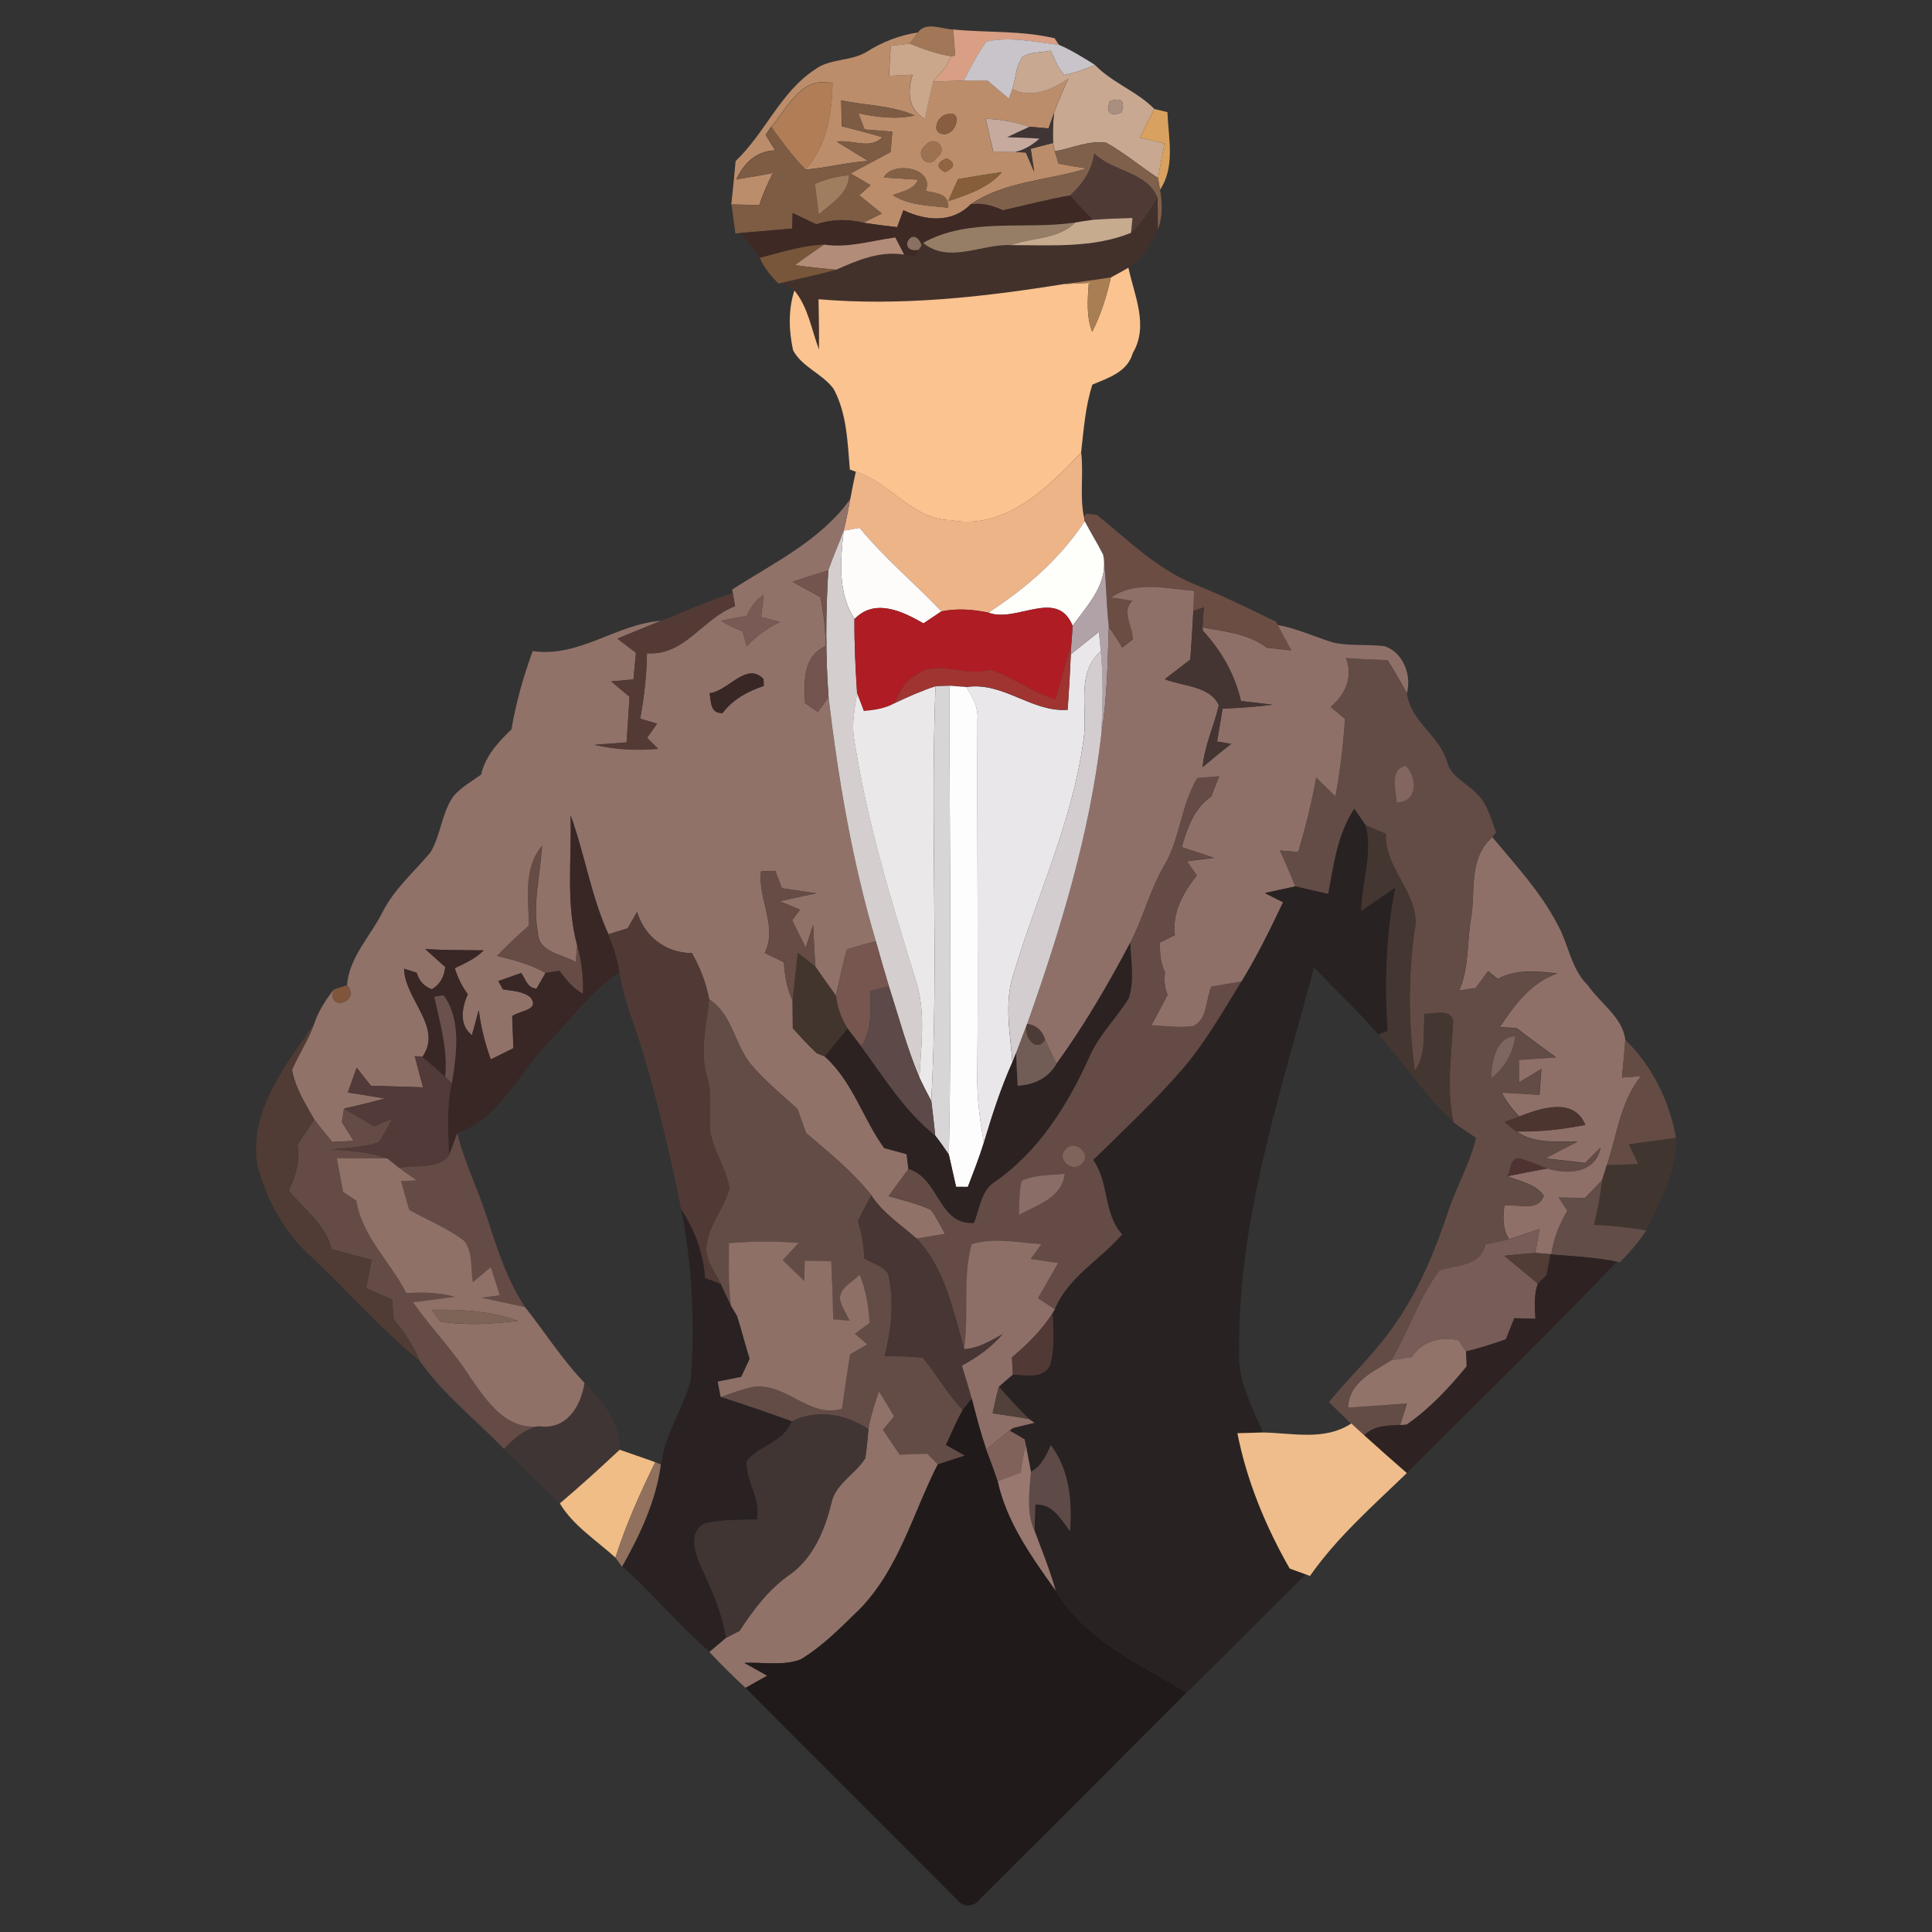 <?xml version="1.0" encoding="UTF-8"?> <svg xmlns="http://www.w3.org/2000/svg" xmlns:xlink="http://www.w3.org/1999/xlink" version="1.1" id="Layer_1" x="0px" y="0px" viewBox="0 0 256 256" style="enable-background:new 0 0 256 256;" xml:space="preserve"><rect x="0" y="0" width="256" height="256" fill="#333333" stroke="none"/> <style type="text/css"> .st0{fill:#BC8D6B;} .st1{fill:#A17758;} .st2{fill:#D89F84;} .st3{fill:#C8C4CA;} .st4{fill:#CAA68A;} .st5{fill:#C8A891;} .st6{fill:#B07D56;} .st7{fill:#7E5B43;} .st8{fill:#AA8E7F;} .st9{fill:#D9A15F;} .st10{fill:#895E40;} .st11{fill:#3F3534;} .st12{fill:#C6AA9E;} .st13{fill:#9D7253;} .st14{fill:#7F604B;} .st15{fill:#503A36;} .st16{fill:#916443;} .st17{fill:#846145;} .st18{fill:#865E3A;} .st19{fill:#9F7E5F;} .st20{fill:#3E2924;} .st21{fill:#42312B;} .st22{fill:#967E66;} .st23{fill:#C7AB8F;} .st24{fill:#B38C79;} .st25{fill:#8A7061;} .st26{fill:#785639;} .st27{fill:#FAC38F;} .st28{fill:#A97E53;} .st29{fill:#EDB488;} .st30{fill:#917268;} .st31{fill:#6B4D44;} .st32{fill:#FDFCFB;} .st33{fill:#FEFEFB;} .st34{fill:#D4CECE;} .st35{fill:#B1A2A8;} .st36{fill:#73544E;} .st37{fill:#8F7068;} .st38{fill:#533A35;} .st39{fill:#795A54;} .st40{fill:#B01C23;} .st41{fill:#453532;} .st42{fill:#EAE7EA;} .st43{fill:#9F3431;} .st44{fill:#D4CDCF;} .st45{fill:#644C46;} .st46{fill:#392725;} .st47{fill:#EBE8EA;} .st48{fill:#D8D5D6;} .st49{fill:#FEFDFD;} .st50{fill:#836660;} .st51{fill:#644B46;} .st52{fill:#292222;} .st53{fill:#443631;} .st54{fill:#664C45;} .st55{fill:#513A36;} .st56{fill:#76564F;} .st57{fill:#2C2222;} .st58{fill:#42352D;} .st59{fill:#7F553C;} .st60{fill:#5C4948;} .st61{fill:#6A514D;} .st62{fill:#503B35;} .st63{fill:#725C56;} .st64{fill:#4D3B37;} .st65{fill:#7E6660;} .st66{fill:#644C45;} .st67{fill:#513A38;} .st68{fill:#4D352F;} .st69{fill:#654B46;} .st70{fill:#41362F;} .st71{fill:#7E645B;} .st72{fill:#907167;} .st73{fill:#4F3333;} .st74{fill:#8B6D68;} .st75{fill:#634D49;} .st76{fill:#473633;} .st77{fill:#2A2222;} .st78{fill:#785C58;} .st79{fill:#8E7066;} .st80{fill:#8E6F67;} .st81{fill:#523D36;} .st82{fill:#2E2322;} .st83{fill:#7E6457;} .st84{fill:#513936;} .st85{fill:#917369;} .st86{fill:#52413B;} .st87{fill:#907269;} .st88{fill:#211A1A;} .st89{fill:#403532;} .st90{fill:#EFBD8B;} .st91{fill:#81625A;} .st92{fill:#5E4A47;} .st93{fill:#F1BD86;} .st94{fill:#99786F;} .st95{fill:#91715E;} </style> <g> <g> <path class="st0" d="M114.85,6.86c2.06-1.31,4.35-2.19,6.77-2.56c-0.26,0.37-0.79,1.11-1.06,1.48c-0.84,0.11-1.69,0.21-2.54,0.28 c-0.08,1.33-0.16,2.66-0.24,3.99c1.04-0.05,2.08-0.09,3.13-0.15c-0.72,2.24-0.62,4.57,1.63,5.85c0.36-1.64,0.68-3.3,1.09-4.93 c1.35-0.07,2.7-0.11,4.05-0.14c1.05-0.02,2.09-0.02,3.16-0.02c0.92,0.81,1.86,1.61,2.82,2.39c0.11-0.3,0.34-0.91,0.44-1.23 c2.65,1.25,5.2,0.05,7.46-1.39c-0.7,1.5-1.38,3.02-1.92,4.58c-0.18,0.5-0.53,1.5-0.71,2c-0.86-0.07-1.71-0.14-2.55-0.22 c-1.88-0.64-3.81-1-5.79-1.05c0.32,1.44,0.66,2.89,1,4.34c0.73,0.02,2.16,0.05,2.87,0.06c0.37,0.02,1.1,0.06,1.47,0.08 c0.27,0.64,0.82,1.91,1.09,2.55c-0.16-1.02-0.31-2.04-0.46-3.05c0.98-0.25,1.96-0.52,2.95-0.77l0.25,1.1 c0.12,0.41,0.38,1.23,0.5,1.63c1.23,0.24,2.5,0.44,3.75,0.65c-5.12,1.57-10.89,1.67-15.41,4.74c-2.48,2.54-5.95,2.19-8.91,0.79 c-0.21,0.56-0.62,1.68-0.83,2.24c-1.5-0.17-3-0.36-4.49-0.59c0.61-0.3,1.85-0.91,2.47-1.22c-1-0.81-2-1.61-2.99-2.42 c0.38-0.34,1.12-1.01,1.5-1.34c-0.89-0.52-1.77-1.03-2.65-1.55c1.76-0.94,3.52-1.89,5.3-2.84c0.08-0.9,0.15-1.8,0.23-2.7 c-1.23-0.09-2.46-0.2-3.68-0.29c-0.21-0.54-0.62-1.61-0.82-2.15c2.45,0.53,4.99,0.86,7.47,0.29c-3.07-1.34-6.49-1.31-9.74-1.99 c0.03,1.14,0.06,2.29,0.08,3.44c1.8,0.44,3.6,0.91,5.38,1.44c-1.64,1.71-4.01,0.24-6.06,0.59c1.39,0.85,2.78,1.69,4.17,2.55 c-2.8,0.19-5.52,0.92-8.31,1.15c2.88-3.14,3.48-7.34,3.6-11.43c-4.13-1.06-5.93,3.19-8.14,5.77c-0.19,0.26-0.57,0.79-0.74,1.06 c0.31,0.52,0.95,1.54,1.27,2.05c-2.51,0.08-4.15,1.69-5.15,3.85c1.63-0.25,3.25-0.53,4.86-0.86c-0.71,1.38-1.34,2.78-1.8,4.25 c-1.24-0.02-2.48-0.05-3.72-0.07c0.22-1.91,0.4-3.84,0.57-5.75c3.89-3.68,5.91-9.07,10.44-12.08 C109.94,7.7,112.73,8.17,114.85,6.86z M125.34,15.19c-1.13,0.21-1.99,2.36-0.42,2.57C126.72,18.07,127.76,14.32,125.34,15.19z M122.62,19.28c-1.57,1.17,0.38,3.35,1.53,1.58C125.78,19.73,123.83,17.74,122.62,19.28z M125.43,20.97 c-1.34,0.61-1.4,1.23-0.2,1.84C126.56,22.19,126.64,21.58,125.43,20.97z M117.1,23.52c1.51,0.09,3.03,0.19,4.54,0.29 c-0.57,1.39-2.13,1.53-3.33,2.05c2.19,1.39,4.84,1.37,7.33,1.67c0.11-1.92-1.6-1.93-2.98-2.22 C123.9,22.19,118.26,21.3,117.1,23.52z M126.95,23.74c-0.44,0.97-0.88,1.94-1.3,2.91c2.57-0.86,5.26-1.73,7.12-3.84 C130.82,23.08,128.88,23.41,126.95,23.74z"></path> </g> <path class="st1" d="M121.62,4.3c1.11-1.5,3.19-0.43,4.69-0.39c0.08,1.13,0.17,2.27,0.25,3.41c-0.12,0.04-0.37,0.1-0.49,0.14 c-1.9-0.33-3.74-0.92-5.51-1.69C120.83,5.41,121.35,4.66,121.62,4.3z"></path> <path class="st2" d="M126.31,3.91c4.47,0.43,9.04,0.12,13.43,1.16l0.57,0.87c-3.16-0.37-6.43-1.12-9.58-0.43 c-1.21,1.6-2.07,3.42-3.03,5.17c-1.36,0.03-2.7,0.08-4.05,0.14c0.51-0.66,1.06-1.27,1.62-1.89c0.2-0.37,0.6-1.09,0.81-1.46 c0.12-0.04,0.37-0.1,0.49-0.14C126.48,6.18,126.39,5.04,126.31,3.91z"></path> <path class="st3" d="M130.72,5.5c3.16-0.69,6.43,0.07,9.58,0.43c1.69,0.72,3.23,1.7,4.78,2.66c-1.31,0.59-2.65,1.04-4.04,1.34 c-0.86-0.9-1.28-2.11-1.81-3.22c-1.25,0.28-2.68,0.11-3.77,0.86c-0.89,1.23-0.85,2.87-1.35,4.26c-0.1,0.31-0.33,0.92-0.44,1.23 c-0.96-0.78-1.89-1.58-2.82-2.39c-1.06,0-2.11,0-3.16,0.02C128.65,8.92,129.51,7.11,130.72,5.5z"></path> <path class="st4" d="M118.03,6.06c0.85-0.08,1.7-0.17,2.54-0.28c1.77,0.76,3.61,1.36,5.51,1.69c-0.21,0.37-0.61,1.09-0.81,1.46 c-0.56,0.62-1.11,1.23-1.62,1.89c-0.41,1.63-0.74,3.29-1.09,4.93c-2.25-1.28-2.35-3.61-1.63-5.85c-1.05,0.06-2.09,0.1-3.13,0.15 C117.87,8.72,117.95,7.39,118.03,6.06z"></path> <g> <path class="st5" d="M135.46,7.57c1.09-0.74,2.52-0.57,3.77-0.86c0.53,1.11,0.95,2.32,1.81,3.22c1.39-0.3,2.73-0.74,4.04-1.34 c2.29,2.39,5.55,3.48,7.87,5.84c-0.64,1.26-1.27,2.54-1.91,3.8c1.08,0.26,2.17,0.52,3.25,0.78c-0.29,1.52-0.57,3.04-0.85,4.57 c-2.32-1.52-4.45-3.32-6.86-4.67c-2.31-0.34-4.56,0.74-6.8,1.13l-0.25-1.1c-0.06-1.31,0-2.63,0.12-3.93 c0.55-1.56,1.23-3.08,1.92-4.58c-2.26,1.44-4.82,2.65-7.46,1.39C134.61,10.44,134.58,8.79,135.46,7.57z M147.04,13.42 c-0.5,1.53,0.03,2.03,1.57,1.49C149.11,13.37,148.58,12.87,147.04,13.42z"></path> </g> <path class="st6" d="M102.2,16.82c2.21-2.57,4.01-6.82,8.14-5.77c-0.12,4.09-0.72,8.29-3.6,11.43 C105.05,20.75,103.61,18.79,102.2,16.82z"></path> <g> <path class="st7" d="M111.49,13.31c3.24,0.68,6.66,0.65,9.74,1.99c-2.49,0.57-5.02,0.24-7.47-0.29c0.2,0.54,0.61,1.61,0.82,2.15 c1.23,0.09,2.46,0.2,3.68,0.29c-0.08,0.9-0.15,1.81-0.23,2.7c-1.77,0.94-3.53,1.89-5.3,2.84c0.88,0.52,1.76,1.03,2.65,1.55 c-0.38,0.33-1.12,1-1.5,1.34c0.99,0.81,1.99,1.61,2.99,2.42c-0.62,0.3-1.86,0.91-2.47,1.22c-2.07-0.51-4.2-0.48-6.23,0.21 c-1.05-0.49-2.09-0.99-3.14-1.49c-0.02,0.51-0.07,1.54-0.08,2.05c-2.3,0.21-4.61,0.41-6.91,0.59l-0.6,0.06 c-0.17-1.28-0.35-2.56-0.51-3.84c1.24,0.02,2.48,0.05,3.72,0.07c0.46-1.47,1.09-2.87,1.8-4.25c-1.61,0.33-3.23,0.61-4.86,0.86 c1-2.16,2.64-3.76,5.15-3.85c-0.32-0.51-0.96-1.53-1.27-2.05c0.18-0.26,0.56-0.79,0.74-1.06c1.4,1.97,2.85,3.93,4.54,5.66 c2.79-0.23,5.51-0.96,8.31-1.15c-1.39-0.87-2.78-1.71-4.17-2.55c2.05-0.36,4.42,1.11,6.06-0.59c-1.78-0.53-3.58-1-5.38-1.44 C111.54,15.6,111.51,14.45,111.49,13.31z M107.98,24.37c0.17,1.35,0.35,2.7,0.53,4.06c1.61-1.52,3.93-2.71,4.01-5.21 C110.94,23.36,109.41,23.73,107.98,24.37z"></path> </g> <path class="st8" d="M147.04,13.42c1.54-0.55,2.06-0.05,1.57,1.49C147.07,15.45,146.54,14.95,147.04,13.42z"></path> <path class="st9" d="M152.95,14.44c0.43,0.1,1.31,0.31,1.74,0.42c0.12,3.43,1.07,7.21-0.98,10.28c-0.07-0.39-0.21-1.17-0.27-1.56 c0.27-1.53,0.56-3.05,0.85-4.57c-1.08-0.26-2.17-0.52-3.25-0.78C151.68,16.97,152.31,15.7,152.95,14.44z"></path> <path class="st10" d="M125.34,15.19c2.42-0.87,1.39,2.87-0.42,2.57C123.35,17.55,124.21,15.4,125.34,15.19z"></path> <path class="st11" d="M138.95,17.01c0.18-0.5,0.53-1.5,0.71-2c-0.12,1.3-0.18,2.62-0.12,3.93c-0.99,0.25-1.97,0.52-2.95,0.77 c0.15,1.02,0.3,2.04,0.46,3.05c-0.27-0.64-0.82-1.91-1.09-2.55c-0.37-0.02-1.1-0.06-1.47-0.08c1.23-0.29,2.3-0.94,3.24-1.78 c-1.43-0.09-2.86-0.15-4.28-0.19c0.98-0.47,1.96-0.92,2.95-1.38C137.24,16.87,138.09,16.94,138.95,17.01z"></path> <path class="st11" d="M71.43,188.98c3.64,0.52,5.55-2.63,6.02-5.75c2.34,2.38,4.83,5.32,4.66,8.87c-2.59,2.42-5.21,4.82-7.93,7.11 c-2.55-2.33-4.96-4.83-7.44-7.24C68.05,190.61,69.5,189.29,71.43,188.98z"></path> <path class="st12" d="M130.61,15.75c1.98,0.05,3.91,0.41,5.79,1.05c-0.99,0.45-1.97,0.9-2.95,1.38c1.42,0.04,2.85,0.09,4.28,0.19 c-0.94,0.84-2.02,1.49-3.24,1.78c-0.72-0.01-2.15-0.04-2.87-0.06C131.27,18.64,130.93,17.19,130.61,15.75z"></path> <path class="st13" d="M122.62,19.28c1.22-1.55,3.17,0.45,1.53,1.58C122.99,22.63,121.04,20.45,122.62,19.28z"></path> <path class="st14" d="M139.78,20.05c2.24-0.39,4.5-1.47,6.8-1.13c2.41,1.36,4.54,3.16,6.86,4.67c0.07,0.39,0.21,1.17,0.27,1.56 c0.31,1.75,0.37,3.58-0.3,5.26c0.01-1.4,0-2.81-0.04-4.21c-1.47-3.49-5.89-3.4-8.38-5.86c-0.29,2.24-1.56,4.08-3.2,5.57 c-3,0.51-5.94,1.31-8.91,1.96c-1.34-0.62-2.78-1.02-4.27-0.79c4.52-3.07,10.29-3.17,15.41-4.74c-1.25-0.21-2.52-0.41-3.75-0.65 C140.15,21.27,139.9,20.45,139.78,20.05z"></path> <path class="st15" d="M145,20.33c2.49,2.46,6.91,2.37,8.38,5.86c-1.01,1.66-2.01,3.37-3.5,4.66c0.05-0.49,0.14-1.48,0.19-1.97 c-1.76,0.07-3.52,0.12-5.28,0.25c-1.02-1.06-2.03-2.13-3-3.23C143.44,24.41,144.71,22.57,145,20.33z"></path> <path class="st16" d="M125.43,20.97c1.21,0.61,1.13,1.23-0.2,1.84C124.03,22.19,124.1,21.58,125.43,20.97z"></path> <path class="st17" d="M117.1,23.52c1.16-2.22,6.8-1.33,5.57,1.79c1.38,0.29,3.09,0.3,2.98,2.22c-2.49-0.3-5.15-0.27-7.33-1.67 c1.2-0.53,2.76-0.67,3.33-2.05C120.13,23.71,118.61,23.62,117.1,23.52z"></path> <path class="st18" d="M126.95,23.74c1.93-0.33,3.86-0.66,5.81-0.92c-1.86,2.1-4.54,2.98-7.12,3.84 C126.07,25.68,126.51,24.71,126.95,23.74z"></path> <path class="st19" d="M107.98,24.37c1.43-0.64,2.96-1.01,4.53-1.15c-0.08,2.5-2.39,3.69-4.01,5.21 C108.33,27.08,108.15,25.72,107.98,24.37z"></path> <path class="st20" d="M132.89,27.86c2.97-0.65,5.91-1.45,8.91-1.96c0.97,1.1,1.98,2.17,3,3.23c-0.4,0.06-1.18,0.17-1.57,0.23 l-0.74,0.13c-6.66,0.99-14.04-0.73-20.15,2.69l-0.21,0.3c-1.17-2.99-3.43,1.14-0.38,0.62c-0.13,0.22-0.41,0.65-0.55,0.87 c-0.35-0.06-1.05-0.17-1.39-0.23c-0.29-0.57-0.88-1.71-1.17-2.27c-3.15,0.41-6.26,1.43-9.45,0.94c-2.91,0.13-5.69,1.05-8.49,1.75 c-0.84-1.13-1.73-2.21-2.65-3.29c2.3-0.18,4.61-0.39,6.91-0.59c0.02-0.52,0.07-1.55,0.08-2.05c1.05,0.5,2.09,1,3.14,1.49 c2.03-0.69,4.16-0.72,6.23-0.21c1.49,0.24,2.99,0.42,4.49,0.59c0.21-0.57,0.62-1.69,0.83-2.24c2.96,1.39,6.43,1.75,8.91-0.79 C130.11,26.84,131.55,27.24,132.89,27.86z"></path> <path class="st21" d="M149.88,30.85c1.49-1.28,2.49-3,3.5-4.66c0.04,1.4,0.05,2.81,0.04,4.21c-0.85,1.97-2.02,3.92-3.89,5.06 c-0.76,0.45-1.54,0.88-2.32,1.29c-2.07,0.34-4.15,0.59-6.22,0.89c-10.73,1.72-21.64,2.94-32.51,2.01c0.04,2.22,0.08,4.44,0.06,6.66 c-1-2.63-1.42-5.6-3.26-7.82c-0.41-0.25-1.21-0.76-1.6-1.02c2.37-0.59,4.78-1.06,7.13-1.73c2.83-1.25,5.81-2.53,9-2 c0.35,0.06,1.05,0.17,1.39,0.23c0.13-0.22,0.41-0.65,0.55-0.87l0.38-0.62l0.21-0.3c3.44,2.84,7.77,0.09,11.66,0.3 C139.29,32.48,144.86,32.88,149.88,30.85z"></path> <path class="st22" d="M122.32,32.18c6.11-3.41,13.49-1.7,20.15-2.69c-2.29,2.29-5.65,1.94-8.49,2.99 C130.09,32.27,125.76,35.01,122.32,32.18z"></path> <path class="st23" d="M142.47,29.49l0.74-0.13c0.4-0.06,1.18-0.17,1.57-0.23c1.75-0.13,3.52-0.19,5.28-0.25 c-0.05,0.49-0.14,1.48-0.19,1.97c-5.02,2.04-10.59,1.63-15.9,1.63C136.83,31.43,140.18,31.78,142.47,29.49z"></path> <path class="st24" d="M109.18,32.41c3.19,0.49,6.31-0.53,9.45-0.94c0.29,0.57,0.88,1.71,1.17,2.27c-3.19-0.53-6.17,0.74-9,2 c-1.85-0.16-3.68-0.36-5.5-0.61C106.57,34.2,107.87,33.3,109.18,32.41z"></path> <path class="st25" d="M121.74,33.1c-3.05,0.52-0.79-3.61,0.38-0.62L121.74,33.1z"></path> <path class="st26" d="M100.68,34.16c2.8-0.71,5.58-1.62,8.49-1.75c-1.31,0.89-2.61,1.79-3.88,2.71c1.83,0.25,3.66,0.45,5.5,0.61 c-2.36,0.68-4.76,1.14-7.13,1.73l-0.51,0.12C102.16,36.59,101.24,35.48,100.68,34.16z"></path> <path class="st27" d="M147.2,36.76c0.78-0.41,1.56-0.84,2.32-1.29c0.78,3.68,2.73,7.69,0.58,11.31c-0.7,2.51-3.22,3.29-5.35,4.18 c-0.95,2.92-1.15,5.98-1.5,9.02c-4.48,4.74-10.07,10.29-17.26,8.95c-5.15-0.08-8.01-5.02-12.61-6.43l-0.77-0.28 c-0.31-3.62-0.39-7.44-2.16-10.7c-1.48-2.01-4.17-2.87-5.36-5.1c-0.57-2.59-0.66-5.37,0.17-7.93c1.84,2.22,2.26,5.19,3.26,7.82 c0.02-2.22-0.02-4.44-0.06-6.66c10.88,0.93,21.78-0.28,32.51-2.01c0.83-0.04,2.48-0.12,3.3-0.16c-0.15,2.18-0.35,4.41,0.45,6.49 C145.89,41.68,146.63,39.23,147.2,36.76z"></path> <path class="st28" d="M140.98,37.64c2.07-0.29,4.15-0.55,6.22-0.89c-0.57,2.48-1.32,4.93-2.47,7.22c-0.8-2.08-0.6-4.32-0.45-6.49 C143.46,37.52,141.81,37.6,140.98,37.64z"></path> <path class="st29" d="M126,68.92c7.18,1.34,12.78-4.21,17.26-8.95c0.35,2.87-0.23,5.8,0.39,8.63l0.08,0.46 c-3.27,4.99-7.79,8.89-12.76,12.11c-2.05-0.43-4.17-0.59-6.23-0.16c-3.55-3.75-7.56-7.07-10.84-11.07 c-0.53,0.09-1.58,0.28-2.11,0.38c0.35-1.38,0.6-2.77,0.87-4.17c0.23-1.23,0.47-2.44,0.74-3.66C117.99,63.9,120.85,68.85,126,68.92z "></path> <g> <path class="st30" d="M97.01,78.12c5.54-3.57,11.68-6.47,15.64-11.97c-0.26,1.39-0.52,2.79-0.87,4.17 c-0.65,1.76-1.4,3.49-2.04,5.26c-1.58,0.49-3.17,0.99-4.73,1.5c1.22,0.69,2.45,1.36,3.69,2.03c0.44,2.14,0.68,4.32,0.7,6.5 c-3.08,1.43-2.83,4.7-2.73,7.55c0.42,0.29,1.28,0.88,1.71,1.17c0.47-0.65,0.94-1.3,1.4-1.94c1.29,10.92,3.14,21.79,6.27,32.35 c-1.29,0.29-2.56,0.66-3.81,1.07c-0.6,2.02-1,4.09-1.47,6.14c-0.91-1.27-1.82-2.55-2.72-3.84c-0.15-1.86-0.22-3.71-0.31-5.57 c-0.33,1.01-0.66,2.02-0.98,3.03c-0.6-1.22-1.2-2.43-1.8-3.64c0.35-0.47,0.69-0.93,1.05-1.39c-0.9-0.38-1.8-0.75-2.7-1.13 c1.61-0.35,3.22-0.7,4.83-1.05c-1.52-0.23-3.03-0.45-4.54-0.67c-0.22-0.57-0.66-1.73-0.88-2.31c-0.47,0.02-1.4,0.07-1.88,0.08 c-0.44,3.69,2.24,7.29,0.49,10.81c0.84,0.41,1.69,0.81,2.54,1.23c0.1,1.75,0.39,3.49,1.15,5.09c0.02,1.22,0.03,2.43,0.03,3.66 c1.03,1.13,2.05,2.27,3.19,3.32c0.26,0.09,0.78,0.3,1.04,0.41c3.68,3.28,5.06,8.22,7.89,12.15c0.99,0.26,1.98,0.54,2.98,0.81 c0.06,0.49,0.17,1.48,0.23,1.97c-0.88,1.2-1.75,2.39-2.63,3.59c1.88,0.55,3.82,0.97,5.59,1.82c0.75,0.98,1.28,2.11,1.88,3.19 c-1.25,0.21-2.5,0.41-3.75,0.62c-2.08-1.83-4.47-3.37-6.01-5.74c-2.47-3.16-5.63-5.66-8.65-8.26c-0.39-1.06-0.76-2.12-1.14-3.18 c-1.99-1.83-4.1-3.55-5.88-5.59c-2.47-2.66-2.61-6.86-5.81-8.94c-0.41-2.16-1.21-4.22-2.29-6.13c-3.45-0.02-6.27-2.16-7.27-5.45 c-0.41,0.72-0.83,1.43-1.24,2.16c-0.64,0.2-1.91,0.59-2.55,0.79c-2.31-5.03-3.12-10.56-5.01-15.73 c0.16,5.74-0.65,11.61,0.87,17.23c-0.05,0.55-0.14,1.63-0.19,2.18c-1.82-1.03-4.94-1.28-5.03-3.89 c-0.72-3.83,0.33-7.66,0.55-11.49c-2.49,3.03-1.76,6.97-1.72,10.57c-1.47,1.26-2.87,2.6-4.22,4c2.2,0.55,4.43,1.11,6.41,2.26 c-0.29,0.52-0.89,1.56-1.19,2.07c-1.19-0.01-1.45-1.27-2.04-2.06c-1.02,0.36-2.03,0.72-3.03,1.07c0.21,0.37,0.41,0.74,0.62,1.1 c1.25,0.21,2.61,0.22,3.65,1.06c1.3,1.71-1.47,1.74-2.42,2.48c0.04,1.41,0.09,2.84,0.15,4.25c-1,0.5-1.99,1-2.99,1.49 c-0.77-2.12-1.33-4.32-1.6-6.55c-0.29,1.11-0.58,2.22-0.9,3.34c-1.76-1.41-1.33-3.63-0.55-5.44c-0.78-1.04-1.35-2.21-1.72-3.45 c1.37-0.63,2.75-1.28,3.84-2.35c-2.59-0.04-5.17-0.01-7.76-0.18c0.88,0.79,1.76,1.58,2.65,2.38c-0.13,1.34-0.72,2.32-1.76,2.95 c-1.02-0.35-1.69-1.08-2.03-2.19c-0.41-0.13-1.24-0.4-1.66-0.53c0.09,4.07,5.2,7.78,2.42,11.68l-1.01-0.11 c0.36,1.38,0.73,2.75,1.09,4.14c-2.3-0.08-4.61-0.14-6.91-0.21c-0.63-0.8-1.25-1.59-1.88-2.39c-0.4,1.09-0.78,2.2-1.17,3.29 c1.63,0.25,3.26,0.51,4.89,0.79c-1.78,0.5-3.58,0.93-5.39,1.33c-0.08,0.45-0.22,1.36-0.29,1.81c0.52,0.83,1.04,1.65,1.56,2.48 c-0.72,0.04-2.13,0.1-2.84,0.14c-0.81-0.99-1.63-1.97-2.39-2.99c-1.16-2.09-2.53-4.19-2.93-6.58c0.92-2.09,2.18-4.01,2.96-6.16 c0.56-1.66,1.52-3.11,2.58-4.48c-1.09,3.03,3.72,1.72,1.74-0.56c0.29-3.71,3.11-6.48,4.71-9.68c1.55-3.07,4.18-5.32,6.35-7.92 c1.35-2.26,1.47-5.08,2.94-7.29c1-1.29,2.47-2.07,3.78-3.02c0.54-2.46,2.26-4.29,4.01-5.98c0.59-3.54,1.59-7,2.81-10.38 c6.15,0.91,11.09-3.58,17-4.01c-1.92,0.77-3.84,1.56-5.76,2.35c0.81,0.62,1.63,1.24,2.45,1.87c-0.08,0.89-0.25,2.66-0.33,3.54 c-0.74,0.07-2.21,0.2-2.95,0.26c0.81,0.68,1.61,1.35,2.43,2.03c-0.12,2.02-0.25,4.04-0.39,6.05c-1.41,0.1-2.83,0.21-4.24,0.32 c2.76,0.66,5.6,0.75,8.41,0.53c-0.37-0.37-1.09-1.1-1.46-1.46c0.44-0.62,0.89-1.24,1.33-1.87c-0.57-0.16-1.69-0.49-2.24-0.66 c0.53-2.87,0.86-5.77,0.9-8.68c4.98,0.39,7.42-4.65,11.67-6.23c-0.08-0.43-0.23-1.31-0.3-1.74L97.01,78.12z M98.94,81.61 c-1.14,0.21-2.27,0.41-3.4,0.64c0.9,0.56,1.86,1.03,2.86,1.41c0.14,0.49,0.41,1.48,0.56,1.97c1.23-1.37,2.74-2.42,4.39-3.23 c-0.62-0.16-1.88-0.47-2.5-0.63c0.12-0.97,0.24-1.94,0.35-2.92C100.08,79.44,99.5,80.53,98.94,81.61z M94.03,91.85 c0.2,1.17,0.08,2.72,1.72,2.63c1.38-1.83,3.33-2.87,5.46-3.59c-0.01-0.23-0.02-0.69-0.03-0.92 C98.88,87.63,96.53,91.57,94.03,91.85z"></path> </g> <path class="st31" d="M143.91,68.05c0.36,0.04,1.06,0.13,1.41,0.17c4.11,3.27,7.92,7.14,12.86,9.15c3.7,1.52,7.31,3.24,10.9,5.02 l0.22,0.4c0.6,1.12,1.22,2.24,1.83,3.37c-1.09-0.11-2.19-0.24-3.27-0.36c-2.46-1.88-5.6-2.12-8.52-2.7 c0.05-0.89,0.1-1.77,0.19-2.65c-0.36,0.12-1.06,0.38-1.41,0.51c0.03-0.68,0.08-2.02,0.1-2.69c-3.63-0.28-7.75-1.4-10.97,0.87 c0.91,0.13,1.84,0.26,2.77,0.38c-1.43,1.42,0.1,3.43,0.09,5.12c-0.47,0.36-0.94,0.73-1.41,1.09c-0.54-0.94-1.14-1.86-1.78-2.72 c-0.38-3.17-0.32-6.36-0.75-9.52c-0.75-1.51-1.66-2.94-2.44-4.44l-0.08-0.46L143.91,68.05z"></path> <path class="st32" d="M111.79,70.32c0.53-0.09,1.58-0.28,2.11-0.38c3.28,4.01,7.29,7.32,10.84,11.07c-0.59,0.4-1.78,1.19-2.37,1.59 c-2.77-1.6-6.48-3.37-9.14-0.57C110.97,78.49,111.36,74.29,111.79,70.32z"></path> <path class="st33" d="M130.97,81.17c4.97-3.22,9.49-7.12,12.76-12.11c0.78,1.5,1.69,2.93,2.44,4.44c0.79,3.79-2.05,6.63-4.04,9.42 C140.1,77.86,134.62,82.61,130.97,81.17z"></path> <path class="st34" d="M109.75,75.58c0.63-1.77,1.39-3.5,2.04-5.26c-0.42,3.98-0.82,8.17,1.43,11.72c-0.03,3.29,0.14,6.57,0.36,9.85 c-0.33,2-0.74,4.04-0.39,6.08c1.69,10.96,4.97,21.59,8.24,32.17c1.25,4.11,0.61,8.44,0.41,12.65c-1.67-3.92-2.75-8.06-4.06-12.1 c-0.59-1.98-1.17-3.97-1.72-5.95c-3.13-10.56-4.98-21.43-6.27-32.35C109.37,86.79,109.42,81.16,109.75,75.58z"></path> <path class="st35" d="M146.17,73.5c0.43,3.16,0.38,6.35,0.75,9.52c-0.16,4.8-0.21,9.61-1.01,14.36c0.2-3.7,0.3-7.42-0.05-11.11 c-0.07-0.63-0.2-1.89-0.25-2.53c-1.25,0.97-2.5,1.96-3.72,2.96l0.06-1.24c0.08-0.85,0.13-1.69,0.18-2.54 C144.12,80.13,146.96,77.29,146.17,73.5z"></path> <path class="st36" d="M105.02,77.07c1.56-0.51,3.15-1.01,4.73-1.5c-0.33,5.59-0.38,11.22,0.04,16.8c-0.46,0.64-0.93,1.29-1.4,1.94 c-0.42-0.29-1.28-0.88-1.71-1.17c-0.09-2.85-0.35-6.12,2.73-7.55c-0.02-2.19-0.25-4.36-0.7-6.5 C107.47,78.43,106.24,77.76,105.02,77.07z"></path> <path class="st37" d="M147.25,79.16c3.22-2.27,7.34-1.15,10.97-0.87c-0.02,0.67-0.08,2.01-0.1,2.69c-0.1,2.14-0.25,4.28-0.4,6.42 c-1.13,0.86-2.26,1.73-3.39,2.6c2.37,0.96,5.98,0.86,7.17,3.45c-0.63,2.76-1.91,5.35-2.15,8.21c1.24-1.06,2.5-2.09,3.79-3.09 c-0.47-0.08-1.39-0.24-1.87-0.31c0.24-1.46,0.48-2.91,0.73-4.36c2.21-0.08,4.4-0.23,6.6-0.52c-1.39-0.17-2.78-0.34-4.17-0.49 c-0.79-3.55-2.62-6.68-5.06-9.34l-0.03-0.42c2.92,0.57,6.06,0.82,8.52,2.7c1.08,0.12,2.18,0.25,3.27,0.36 c-0.61-1.13-1.23-2.25-1.83-3.37c2.54,0.44,4.89,1.56,7.35,2.32c2.24,0.5,4.57,0.19,6.84,0.49c2.47,0.86,3.58,3.85,2.92,6.26 c-0.78-1.51-1.66-2.97-2.54-4.41c-1.84-0.05-3.68-0.13-5.5-0.26c0.93,2.54-0.08,4.76-2.04,6.46c0.48,0.4,1.43,1.19,1.91,1.58 c-0.25,3.46-0.65,6.9-1.28,10.31c-0.86-0.84-1.71-1.68-2.55-2.52c-0.59,3.33-1.42,6.61-2.39,9.84c-0.8-0.07-1.61-0.13-2.41-0.2 c0.72,1.57,1.39,3.17,2.05,4.78c-1.36,0.28-2.71,0.57-4.06,0.88c0.8,0.41,1.61,0.81,2.42,1.22c-1.7,3.57-3.44,7.13-5.51,10.51 c-1.35,0.23-2.68,0.45-4.01,0.68c-0.74,1.72-0.47,4.31-2.39,5.23c-1.85,0.24-3.7-0.01-5.55-0.12c0.73-1.34,1.45-2.69,2.15-4.04 c-0.41-0.96-0.46-1.97-0.34-2.99c-0.61-1.24-0.7-2.61-0.67-3.96c0.49-0.25,1.48-0.74,1.98-0.98c-0.38-3.01,1.11-5.62,2.9-7.9 c-0.44-0.62-0.88-1.24-1.31-1.87c1.19-0.16,2.38-0.3,3.58-0.45c-1.42-0.47-2.85-0.95-4.26-1.42c0.73-2.53,1.62-5.16,3.9-6.71 c0.36-0.89,0.71-1.77,1.06-2.67c-0.97,0.08-1.94,0.16-2.9,0.24c-2.21,3.66-2.25,8.13-4.49,11.78c-1.82,3.19-2.7,6.79-4.39,10.05 c-2.93,5.54-6.09,10.96-9.77,16.04c-0.51-1.07-1.02-2.14-1.52-3.2c-0.38-1.23-1.16-1.91-2.37-2.09c4.4-12.43,8.27-25.12,9.8-38.26 c0.8-4.75,0.85-9.57,1.01-14.36c0.64,0.87,1.24,1.78,1.78,2.72c0.47-0.37,0.94-0.74,1.41-1.09c0.01-1.69-1.53-3.69-0.09-5.12 C149.09,79.42,148.17,79.29,147.25,79.16z"></path> <path class="st37" d="M194.9,121.82c0.67-3.72-0.38-8.07,2.84-10.89c3.05,3.66,6.34,7.19,8.57,11.44c1.54,2.67,1.81,5.99,4.11,8.21 c1.62,2.37,4.57,4.2,4.94,7.19c-0.11,1.67-0.28,3.34-0.44,5.01c0.84-0.07,1.68-0.13,2.52-0.2c-2.73,3.39-3.18,7.8-4.51,11.8 c-0.16,0.49-0.46,1.48-0.62,1.97c-0.75,0.8-1.52,1.59-2.29,2.38c-1.16-0.02-2.32-0.04-3.48-0.05c0.38,0.57,0.76,1.16,1.15,1.74 c-1.06,1.77-1.81,3.71-2.14,5.77l-0.1-0.01c-0.51-0.05-1.51-0.12-2.02-0.17c0.2-1.06,0.39-2.11,0.58-3.17 c-1.35,0.47-2.7,0.93-4.05,1.36c-0.87-1.37-0.83-2.94-0.61-4.48c1.74-0.25,4.45,0.96,5.21-1.29c-1.1-1.6-3.18-1.87-4.83-2.59 c1.77-0.33,3.53-0.71,5.32-1.03c2.74,0.82,6.35,0.66,7.04-2.75c-0.7,0.67-1.39,1.34-2.05,2.03c-1.76-0.21-3.52-0.41-5.26-0.61 c1.41-0.74,2.84-1.49,4.27-2.21c-2.72-0.1-5.74,0.36-8.09-1.36c3.06,0.07,6.12-0.27,9.11-0.87c-1.54-3.74-5.97-2.19-8.77-1.11 c-0.9-0.95-1.7-2-2.31-3.16c1.67,0.07,3.34,0.18,5.01,0.29c0.08-1.15,0.16-2.3,0.25-3.44c-0.99,0.6-1.99,1.2-2.97,1.8 c-0.01-0.74-0.02-2.24-0.02-2.99c1.63-0.12,3.27-0.23,4.92-0.33c-1.76-1.27-3.51-2.56-5.22-3.88c-0.74-0.05-1.48-0.09-2.21-0.13 c1.94-2.95,4.12-5.89,7.6-7.11c-2.66-0.31-5.45-0.6-7.89,0.72c-0.32-0.25-0.96-0.76-1.28-1.02c-0.56,0.74-1.1,1.49-1.65,2.23 c-0.54,0.08-1.62,0.25-2.17,0.34C194.66,128.29,194.39,124.98,194.9,121.82z"></path> <path class="st38" d="M87.58,82.29c3.17-1.24,6.24-2.73,9.51-3.69c0.08,0.43,0.23,1.31,0.3,1.74c-4.25,1.58-6.69,6.62-11.67,6.23 c-0.04,2.91-0.37,5.81-0.9,8.68c0.56,0.17,1.68,0.5,2.24,0.66c-0.44,0.62-0.89,1.24-1.33,1.87c0.37,0.36,1.09,1.09,1.46,1.46 c-2.81,0.23-5.65,0.13-8.41-0.53c1.41-0.11,2.83-0.22,4.24-0.32c0.14-2.01,0.26-4.03,0.39-6.05c-0.82-0.68-1.62-1.35-2.43-2.03 c0.74-0.07,2.21-0.2,2.95-0.26c0.08-0.89,0.25-2.66,0.33-3.54c-0.82-0.62-1.64-1.24-2.45-1.87C83.75,83.84,85.66,83.06,87.58,82.29 z"></path> <path class="st39" d="M98.94,81.61c0.56-1.07,1.14-2.17,2.25-2.76c-0.11,0.98-0.23,1.95-0.35,2.92c0.62,0.16,1.88,0.47,2.5,0.63 c-1.65,0.81-3.16,1.87-4.39,3.23c-0.14-0.49-0.41-1.48-0.56-1.97c-1-0.39-1.95-0.86-2.86-1.41C96.67,82.02,97.8,81.81,98.94,81.61z "></path> <path class="st40" d="M113.22,82.04c2.66-2.81,6.37-1.04,9.14,0.57c0.59-0.41,1.78-1.2,2.37-1.59c2.06-0.43,4.18-0.27,6.23,0.16 c3.66,1.43,9.13-3.32,11.16,1.75c-0.05,0.85-0.1,1.69-0.18,2.54c-0.73,2.39-1.46,4.79-2.07,7.22c-3.08-0.93-5.69-3.03-8.72-3.96 c-3.31,1.1-6.98-1.56-9.91,0.82c-1.47,0.74-2.07,2.33-2.81,3.68c-1.23,0.66-2.61,0.87-3.98,0.98c-0.22-0.58-0.66-1.74-0.89-2.32 C113.36,88.61,113.19,85.33,113.22,82.04z"></path> <path class="st41" d="M158.12,80.98c0.36-0.13,1.06-0.39,1.41-0.51c-0.08,0.88-0.14,1.76-0.19,2.65l0.03,0.42 c2.44,2.66,4.27,5.79,5.06,9.34c1.39,0.15,2.77,0.32,4.17,0.49c-2.2,0.29-4.39,0.43-6.6,0.52c-0.25,1.45-0.49,2.9-0.73,4.36 c0.47,0.08,1.39,0.24,1.87,0.31c-1.29,1-2.54,2.04-3.79,3.09c0.24-2.86,1.52-5.45,2.15-8.21c-1.2-2.59-4.8-2.49-7.17-3.45 c1.13-0.87,2.26-1.74,3.39-2.6C157.87,85.25,158.01,83.11,158.12,80.98z"></path> <path class="st42" d="M141.89,86.71c1.23-1,2.47-1.99,3.72-2.96c0.06,0.63,0.19,1.89,0.25,2.53c-3.39,3.01-1.67,7.75-2.28,11.67 c-1.43,10.82-6.19,20.75-9.29,31.13c-1.26,3.79-0.44,7.79-0.14,11.67c-1.55,3.46-2.7,7.07-3.79,10.7c-0.5-3.01-0.94-6.04-0.86-9.09 c0.14-15.69-0.07-31.39,0.02-47.09c0.13-1.58-0.7-2.94-1.5-4.22c4.9-0.77,8.66,3.37,13.45,3.01 C141.65,91.6,141.79,89.15,141.89,86.71z"></path> <path class="st43" d="M139.87,92.68c0.61-2.43,1.35-4.83,2.07-7.22l-0.06,1.24c-0.09,2.44-0.24,4.89-0.41,7.33 c-4.79,0.37-8.55-3.78-13.45-3.01c-0.56-0.05-1.67-0.12-2.22-0.17c-0.46,0.02-1.39,0.06-1.84,0.08c-1.9,0.62-3.72,1.44-5.52,2.29 c0.74-1.36,1.34-2.95,2.81-3.68c2.92-2.37,6.6,0.28,9.91-0.82C134.18,89.66,136.79,91.75,139.87,92.68z"></path> <path class="st44" d="M143.59,97.94c0.61-3.92-1.11-8.66,2.28-11.67c0.35,3.69,0.25,7.41,0.05,11.11 c-1.53,13.15-5.4,25.83-9.8,38.26c-0.48,1.29-0.98,2.57-1.46,3.86l-0.5,1.23c-0.3-3.87-1.12-7.88,0.14-11.67 C137.39,118.69,142.15,108.76,143.59,97.94z"></path> <g> <path class="st45" d="M178.38,87.19c1.83,0.13,3.67,0.22,5.5,0.26c0.88,1.44,1.75,2.9,2.54,4.41c0.5,3.79,4.31,5.58,5.33,9.09 c0.48,1.91,2.44,2.72,3.72,4.02c1.58,1.34,2.05,3.46,2.77,5.32l-0.51,0.65c-3.21,2.82-2.17,7.16-2.84,10.89 c-0.51,3.16-0.25,6.47-1.57,9.46c0.55-0.08,1.63-0.25,2.17-0.34c0.55-0.74,1.09-1.49,1.65-2.23c0.32,0.25,0.96,0.76,1.28,1.02 c2.44-1.32,5.23-1.03,7.89-0.72c-3.48,1.22-5.65,4.16-7.6,7.11c0.74,0.04,1.48,0.08,2.21,0.13c1.72,1.32,3.46,2.61,5.22,3.88 c-1.65,0.1-3.29,0.21-4.92,0.33c0,0.74,0.01,2.24,0.02,2.99c0.98-0.6,1.98-1.2,2.97-1.8c-0.08,1.14-0.17,2.29-0.25,3.44 c-1.68-0.11-3.35-0.23-5.01-0.29c0.61,1.16,1.4,2.21,2.31,3.16c-0.47,0.18-1.42,0.52-1.9,0.69c0.51,0.45,1.03,0.88,1.56,1.29 c2.35,1.72,5.36,1.25,8.09,1.36c-1.43,0.72-2.86,1.46-4.27,2.21c1.74,0.21,3.5,0.41,5.26,0.61c0.67-0.69,1.36-1.36,2.05-2.03 c-0.69,3.41-4.3,3.57-7.04,2.75c-1.2-0.51-2.41-0.96-3.64-1.36c-1.33-0.07-1.15,1.59-1.68,2.38c1.66,0.73,3.73,0.99,4.83,2.59 c-0.76,2.25-3.47,1.04-5.21,1.29c-0.22,1.54-0.25,3.11,0.61,4.48c-1.05,0.25-2.1,0.45-3.14,0.68c-0.61,2.96-3.79,2.67-6.08,3.44 c-2.7,3.61-4.08,8.01-6.36,11.89c-2.46,1.55-5.65,2.91-5.74,6.28c2.6-0.17,5.2-0.38,7.8-0.55c-0.3,0.95-0.6,1.9-0.9,2.86 c-1.69,0.08-3.5,0.05-4.75,1.39c-0.58-0.53-1.17-1.06-1.73-1.58c-0.99-0.95-1.97-1.91-2.94-2.87c3.01-3.59,6.47-6.82,9.07-10.75 c3.04-4.46,5.08-9.51,6.79-14.62c1.08-3.26,2.87-6.26,3.64-9.63c-1.02-0.69-2.03-1.35-3.01-2.07c-0.94-4.49-0.25-9.01-0.02-13.51 c-0.66-1.6-2.5-0.74-3.79-0.85c-0.25,2.53,0.29,5.36-1.29,7.55c-0.86-6.06-0.9-12.23-0.09-18.3c1.17-4.83-3.99-8.24-3.74-13.07 c-0.9-0.39-1.8-0.76-2.7-1.14c-0.38-0.54-1.13-1.63-1.51-2.18c-2.23,3.36-2.72,7.41-3.45,11.27c-1.45-0.32-2.9-0.65-4.34-1 c-0.65-1.61-1.33-3.2-2.05-4.78c0.8,0.07,1.61,0.13,2.41,0.2c0.97-3.23,1.8-6.51,2.39-9.84c0.85,0.84,1.7,1.68,2.55,2.52 c0.63-3.41,1.04-6.85,1.28-10.31c-0.48-0.4-1.43-1.19-1.91-1.58C178.3,91.95,179.31,89.72,178.38,87.19z M185.07,106.33 c2.83-0.03,2.7-3.35,1.24-4.84C184.06,101.77,184.96,104.79,185.07,106.33z M197.59,142.87c1.77-1.38,2.93-3.35,3.19-5.58 C198.13,137.46,197.66,140.78,197.59,142.87z"></path> </g> <path class="st45" d="M93.97,132.41c3.19,2.08,3.34,6.29,5.81,8.94c1.78,2.04,3.89,3.76,5.88,5.59c0.38,1.06,0.75,2.11,1.14,3.18 c3.03,2.59,6.18,5.1,8.65,8.26c-0.6,1.13-1.2,2.27-1.78,3.41c0.52,1.6,0.8,3.26,0.87,4.95c1.05,0.66,2.4,0.98,3.15,2.03 c0.85,3.62,0.41,7.37-0.46,10.93c1.69,0.02,3.38,0,5.07,0.22c1.85,2.23,3.24,4.81,5.28,6.9c-0.82,1.51-1.52,3.08-2.22,4.65 c0.63,0.36,1.88,1.06,2.51,1.41c-1.2,0.39-2.39,0.77-3.59,1.16c-0.34-0.36-1.04-1.06-1.39-1.41c-1.23,0.04-2.44,0.08-3.66,0.13 c-0.74-1.1-1.49-2.2-2.22-3.29c0.49-0.6,0.98-1.19,1.48-1.78c-0.66-1.11-1.33-2.22-2-3.32c-0.55,1.64-1.08,3.29-1.4,5 c-3.03-1.99-6.82-2.7-10.18-1.02c-3.12-1.12-6.25-2.21-9.41-3.21c1.39-0.49,2.78-1.03,4.24-1.33c4.37-0.7,7.4,4.19,11.83,2.89 c0.34-2.41,0.71-4.81,1.07-7.21c0.76-0.44,1.52-0.9,2.28-1.33c-0.56-0.47-1.1-0.94-1.65-1.4c0.49-0.36,1.46-1.06,1.95-1.42 c-0.11-2.2-0.48-4.38-1.31-6.42c-0.91,0.98-2.58,1.65-2.62,3.19c0.19,1.06,0.83,1.96,1.29,2.92c-0.73-0.08-1.45-0.13-2.18-0.19 c-0.05-2.56-0.13-5.13-0.25-7.69c-1.17-0.03-2.35-0.06-3.52-0.08c-0.02,0.9-0.04,1.78-0.06,2.68c-0.95-0.91-1.9-1.84-2.85-2.75 c0.7-0.76,1.4-1.53,2.11-2.29c-3.07-0.24-6.16-0.24-9.24,0.04c0,2.74-0.12,5.49,0.24,8.23c-0.48-0.93-0.89-1.9-1.34-2.84 c-0.73-1.68-2.18-3.22-1.86-5.17c0.34-2.75,2.35-4.9,3.04-7.54c-0.49-2.66-2.12-4.96-2.59-7.61c-0.13-2.36,0.34-4.77-0.37-7.07 C92.66,139.34,93.64,135.84,93.97,132.41z"></path> <path class="st46" d="M94.03,91.85c2.5-0.28,4.85-4.22,7.14-1.88c0.01,0.24,0.02,0.7,0.03,0.92c-2.13,0.72-4.08,1.76-5.46,3.59 C94.12,94.57,94.23,93.02,94.03,91.85z"></path> <path class="st46" d="M75.6,108.06c1.89,5.17,2.7,10.7,5.01,15.73c0.66,1.61,1.21,3.29,1.46,5.02c-3.7,2.47-6.3,6.16-9.41,9.28 c-3.95,4.1-6.34,10.03-12.07,12.05c-0.36,0.97-0.72,1.93-1.08,2.9c-0.13-3.19-0.35-6.4,0.36-9.53c0.63-3.74,1.28-8.48-1.1-11.64 c-0.3,0.05-0.91,0.15-1.22,0.21c0.76,3.5,1.81,6.96,1.44,10.61c-1.01-0.9-2.01-1.79-3.03-2.65c2.78-3.9-2.33-7.61-2.42-11.68 c0.41,0.13,1.24,0.4,1.66,0.53c0.34,1.1,1.01,1.84,2.03,2.19c1.05-0.63,1.63-1.61,1.76-2.95c-0.89-0.8-1.77-1.59-2.65-2.38 c2.58,0.17,5.16,0.14,7.76,0.18c-1.08,1.06-2.47,1.72-3.84,2.35c0.37,1.24,0.93,2.41,1.72,3.45c-0.78,1.81-1.22,4.02,0.55,5.44 c0.31-1.11,0.6-2.22,0.9-3.34c0.27,2.23,0.83,4.43,1.6,6.55c1-0.49,1.99-0.99,2.99-1.49c-0.06-1.41-0.11-2.84-0.15-4.25 c0.95-0.74,3.72-0.77,2.42-2.48c-1.04-0.85-2.39-0.86-3.65-1.06c-0.21-0.37-0.41-0.74-0.62-1.1c1.01-0.36,2.02-0.72,3.03-1.07 c0.58,0.79,0.85,2.05,2.04,2.06c0.3-0.52,0.9-1.56,1.19-2.07c0.63-0.11,1.26-0.2,1.89-0.29c0.86,1.17,1.77,2.33,3.07,3.03 c0.08-2.15-0.16-4.3-0.76-6.36C74.95,119.67,75.76,113.8,75.6,108.06z"></path> <path class="st47" d="M118.44,93.23c1.8-0.85,3.62-1.67,5.52-2.29c-0.72,18.3,0.44,36.65-0.56,54.94 c-0.56-1.02-1.08-2.05-1.57-3.09c0.21-4.2,0.85-8.54-0.41-12.65c-3.27-10.57-6.55-21.21-8.24-32.17c-0.36-2.04,0.06-4.08,0.39-6.08 c0.23,0.57,0.67,1.73,0.89,2.32C115.83,94.09,117.22,93.89,118.44,93.23z"></path> <path class="st48" d="M123.96,90.94c0.45-0.02,1.38-0.06,1.84-0.08c0,20.71,0.36,41.42-0.07,62.13c-0.57-0.88-1.18-1.72-1.81-2.53 c-0.16-1.54-0.32-3.06-0.52-4.59C124.41,127.59,123.25,109.24,123.96,90.94z"></path> <path class="st49" d="M125.8,90.86c0.56,0.05,1.67,0.12,2.22,0.17c0.8,1.28,1.63,2.64,1.5,4.22c-0.08,15.69,0.12,31.39-0.02,47.09 c-0.08,3.05,0.36,6.09,0.86,9.09c-0.61,1.97-1.37,3.9-2.11,5.83c-0.39,0-1.17-0.01-1.56-0.01c-0.32-1.42-0.65-2.85-0.96-4.27 C126.16,132.28,125.8,111.57,125.8,90.86z"></path> <path class="st50" d="M185.07,106.33c-0.11-1.54-1.01-4.56,1.24-4.84C187.78,102.98,187.9,106.3,185.07,106.33z"></path> <g> <path class="st51" d="M158.65,103.08c0.96-0.08,1.93-0.16,2.9-0.24c-0.36,0.9-0.71,1.78-1.06,2.67c-2.28,1.55-3.18,4.18-3.9,6.71 c1.41,0.47,2.84,0.95,4.26,1.42c-1.2,0.15-2.39,0.29-3.58,0.45c0.43,0.62,0.87,1.24,1.31,1.87c-1.79,2.28-3.28,4.89-2.9,7.9 c-0.5,0.25-1.49,0.74-1.98,0.98c-0.03,1.35,0.06,2.71,0.67,3.96c-0.12,1.02-0.08,2.03,0.34,2.99c-0.7,1.36-1.42,2.7-2.15,4.04 c1.85,0.11,3.7,0.36,5.55,0.12c1.92-0.92,1.66-3.51,2.39-5.23c1.34-0.23,2.67-0.45,4.01-0.68c-2.49,4.01-4.82,8.17-7.93,11.75 c-3.66,4.21-7.75,8.01-11.71,11.91c2.14,2.99,1.3,7.08,3.84,9.85c-2.9,3.4-7.15,5.63-8.93,9.92c-0.56-0.37-1.68-1.1-2.23-1.47 c0.89-1.56,1.78-3.11,2.67-4.66c-1.22-0.18-2.43-0.36-3.64-0.53c0.47-0.66,0.95-1.32,1.43-1.97c-3.07-0.2-6.25-0.91-9.25,0 c-1.24,4.45-0.33,9.29-1,13.88c-1.49-5.11-2.51-10.59-6.3-14.62c1.25-0.21,2.5-0.41,3.75-0.62c-0.59-1.07-1.12-2.21-1.88-3.19 c-1.77-0.85-3.7-1.27-5.59-1.82c0.88-1.2,1.75-2.39,2.63-3.59c4.12,1.15,3.93,7.45,8.68,7.15c0.76-1.84,0.9-4.18,2.68-5.39 c5.88-4.03,9.78-10.3,12.66-16.7c1.26-2.87,3.56-5.05,5.17-7.68c0.8-2.37,0.27-4.94,0.21-7.38c1.69-3.26,2.57-6.86,4.39-10.05 C156.39,111.21,156.43,106.73,158.65,103.08z M141.29,152.19c-1.5,1.26,0.8,3.37,2.06,2.02 C144.71,152.99,142.52,150.93,141.29,152.19z M135.37,156.47c-0.36,1.48-0.28,3.01-0.36,4.51c2.46-1.38,5.65-2.2,6.07-5.46 C139.17,155.72,137.14,155.61,135.37,156.47z"></path> </g> <path class="st51" d="M45.3,148.7c0.08-0.45,0.22-1.36,0.29-1.81c1.33,0.77,2.66,1.56,3.98,2.35c0.79-0.34,1.58-0.66,2.38-0.98 c-0.57,1.05-1.08,2.13-1.77,3.11c-2,0.67-4.13,0.72-6.2,0.93c2.47,0.18,4.99,0.33,7.34,1.2c-2.23-0.02-4.47-0.03-6.7-0.04 c0.29,1.49,0.57,2.99,0.87,4.49c0.44,0.29,1.32,0.86,1.75,1.15c0.75,4.76,4.51,8.11,6.63,12.26c2.15-0.16,4.32-0.08,6.41,0.48 c-1.85,0.26-3.69,0.49-5.54,0.72c2.4,3.44,5.37,6.44,7.62,10c2.16,3.09,4.74,7,9.09,6.43c-1.93,0.31-3.38,1.63-4.68,2.99 c-3.72-3.85-8.08-7.26-11.15-11.65c-0.86-2.01-2.03-3.85-3.45-5.49c-0.08-0.89-0.15-1.77-0.22-2.66c-1.15-0.5-2.29-0.99-3.44-1.48 c0.25-1.25,0.49-2.51,0.74-3.76c-1.77-0.46-3.53-0.93-5.3-1.42c-0.82-3.32-3.68-5.28-5.71-7.81c1-1.86,1.53-3.9,1.17-6.01 c0.74-1.12,1.48-2.24,2.23-3.36c0.76,1.02,1.58,2,2.39,2.99c0.71-0.04,2.12-0.1,2.84-0.14C46.33,150.35,45.82,149.53,45.3,148.7z"></path> <path class="st52" d="M176.01,118.44c0.73-3.86,1.22-7.92,3.45-11.27c0.38,0.55,1.13,1.64,1.51,2.18c0.99,3.8-0.54,7.56-0.6,11.36 c1.52-1.03,3.03-2.07,4.53-3.12c-1.23,6.26-1.47,12.68-1.01,19.03c-0.31,0.12-0.92,0.36-1.23,0.48c-2.7-3.11-5.69-5.93-8.54-8.9 c-4.42,16.69-10.15,33.46-9.92,50.93c-0.21,3.84,1.72,7.26,3.14,10.69c-0.84,0.02-2.52,0.07-3.36,0.09 c1.24,6.33,3.73,12.35,6.93,17.93c0.71,0.25,1.4,0.51,2.12,0.77c-5.29,5.2-10.46,10.52-15.8,15.67 c-6.24-3.83-13.45-6.95-17.34-13.52c-0.76-2.72-1.83-5.33-2.81-7.97c0.03-0.86,0.08-2.57,0.11-3.42c2.32-0.17,3.36,1.96,4.6,3.51 c0.28-3.99-0.07-8.08-2.54-11.38c-0.63,1.35-1.24,2.77-2.64,3.51c-0.17-0.88-0.51-2.63-0.68-3.51c-0.04-0.2-0.11-0.58-0.15-0.77 c-0.67-0.41-1.34-0.79-2.01-1.17l0.5-0.35c0.71-0.18,2.11-0.52,2.82-0.69l-0.72-0.48c-1.42-1.35-2.72-2.82-4.02-4.28 c0.61-0.56,1.23-1.1,1.87-1.63c1.69,0.04,4.01,0.66,4.94-1.28c0.61-2.23,0.43-4.58,0.32-6.86l0.3-0.51 c1.77-4.3,6.02-6.52,8.93-9.92c-2.54-2.77-1.7-6.86-3.84-9.85c3.97-3.9,8.06-7.7,11.71-11.91c3.11-3.58,5.44-7.74,7.93-11.75 c2.07-3.37,3.82-6.94,5.51-10.51c-0.81-0.41-1.62-0.81-2.42-1.22c1.35-0.3,2.7-0.59,4.06-0.88 C173.1,117.79,174.55,118.12,176.01,118.44z"></path> <path class="st53" d="M180.96,109.34c0.9,0.38,1.79,0.75,2.7,1.14c-0.25,4.83,4.91,8.24,3.74,13.07 c-0.81,6.07-0.76,12.24,0.09,18.3c1.58-2.19,1.05-5.02,1.29-7.55c1.29,0.11,3.13-0.75,3.79,0.85c-0.23,4.5-0.92,9.03,0.02,13.51 c-3.76-3.45-6.58-7.77-9.94-11.58c0.31-0.12,0.92-0.36,1.23-0.48c-0.46-6.35-0.22-12.77,1.01-19.03c-1.51,1.05-3.02,2.09-4.53,3.12 C180.43,116.9,181.95,113.14,180.96,109.34z"></path> <path class="st54" d="M71.79,112.09c-0.22,3.83-1.26,7.66-0.55,11.49c0.09,2.61,3.21,2.87,5.03,3.89c0.05-0.55,0.14-1.63,0.19-2.18 c0.6,2.06,0.85,4.21,0.76,6.36c-1.3-0.7-2.21-1.86-3.07-3.03c-0.63,0.09-1.26,0.18-1.89,0.29c-1.98-1.15-4.21-1.72-6.41-2.26 c1.35-1.39,2.75-2.73,4.22-4C70.03,119.06,69.3,115.12,71.79,112.09z"></path> <path class="st54" d="M100.85,115.47c0.47-0.02,1.4-0.07,1.88-0.08c0.22,0.57,0.66,1.73,0.88,2.31c1.51,0.22,3.03,0.44,4.54,0.67 c-1.61,0.35-3.22,0.7-4.83,1.05c0.9,0.38,1.79,0.75,2.7,1.13c-0.36,0.46-0.7,0.92-1.05,1.39c0.6,1.21,1.2,2.42,1.8,3.64 c0.32-1.01,0.65-2.02,0.98-3.03c0.09,1.86,0.16,3.71,0.31,5.57c-0.76-0.64-1.56-1.24-2.34-1.86c-0.23,2.11-0.47,4.21-0.69,6.33 c-0.76-1.6-1.05-3.34-1.15-5.09c-0.85-0.41-1.7-0.82-2.54-1.23C103.1,122.75,100.41,119.16,100.85,115.47z"></path> <path class="st55" d="M83.16,123c0.41-0.73,0.83-1.44,1.24-2.16c1,3.29,3.82,5.43,7.27,5.45c1.08,1.9,1.88,3.97,2.29,6.13 c-0.32,3.42-1.31,6.93-0.25,10.32c0.71,2.3,0.24,4.71,0.37,7.07c0.47,2.65,2.1,4.95,2.59,7.61c-0.7,2.64-2.7,4.79-3.04,7.54 c-0.32,1.95,1.13,3.5,1.86,5.17c-0.52-0.19-1.55-0.57-2.06-0.76c-0.24-3.29-1.36-6.37-3.16-9.1c-1.43-7.11-3.08-14.16-5.16-21.1 c-1.03-3.44-2.48-6.78-3.03-10.34c-0.25-1.73-0.8-3.41-1.46-5.02C81.25,123.59,82.52,123.2,83.16,123z"></path> <path class="st56" d="M112.25,125.81c1.24-0.41,2.52-0.78,3.81-1.07c0.55,1.98,1.12,3.97,1.72,5.95c-0.6,0.15-1.82,0.46-2.43,0.61 c-0.01,2.49,0.27,5.17-1.24,7.33c-0.45-0.58-1.35-1.76-1.8-2.35c-0.81-1.32-1.39-2.77-1.52-4.33 C111.25,129.9,111.65,127.82,112.25,125.81z"></path> <path class="st57" d="M139.99,140.94c3.68-5.08,6.84-10.5,9.77-16.04c0.07,2.44,0.59,5.01-0.21,7.38 c-1.61,2.63-3.91,4.82-5.17,7.68c-2.87,6.4-6.78,12.67-12.66,16.7c-1.77,1.21-1.91,3.55-2.68,5.39c-4.75,0.29-4.56-6-8.68-7.15 c-0.06-0.49-0.17-1.48-0.23-1.97c-1-0.27-1.99-0.55-2.98-0.81c-2.83-3.93-4.2-8.87-7.89-12.15c1.01-1.23,2.01-2.47,3.02-3.69 c0.45,0.58,1.35,1.76,1.8,2.35c3.04,4.13,5.76,8.6,9.83,11.84c0.63,0.81,1.23,1.65,1.81,2.53c0.31,1.42,0.64,2.85,0.96,4.27 c0.39,0,1.17,0.01,1.56,0.01c0.74-1.93,1.5-3.86,2.11-5.83c1.09-3.63,2.24-7.24,3.79-10.7l0.5-1.23c0.04,1.45,0.11,2.9,0.2,4.35 C137,143.75,138.91,142.86,139.99,140.94z"></path> <path class="st58" d="M105.72,126.26c0.78,0.61,1.57,1.22,2.34,1.86c0.9,1.28,1.81,2.56,2.72,3.84c0.12,1.56,0.71,3.01,1.52,4.33 c-1.01,1.23-2.01,2.46-3.02,3.69c-0.25-0.1-0.77-0.31-1.04-0.41c-1.13-1.05-2.16-2.19-3.19-3.32c0-1.23-0.01-2.44-0.03-3.66 C105.25,130.47,105.49,128.37,105.72,126.26z"></path> <path class="st59" d="M44.23,131.11c0.43-0.14,1.31-0.41,1.74-0.56C47.95,132.84,43.14,134.14,44.23,131.11z"></path> <path class="st60" d="M115.34,131.29c0.61-0.15,1.83-0.46,2.43-0.61c1.31,4.04,2.39,8.18,4.06,12.1c0.49,1.05,1.02,2.07,1.57,3.09 c0.2,1.53,0.36,3.05,0.52,4.59c-4.07-3.24-6.79-7.71-9.83-11.84C115.61,136.47,115.33,133.78,115.34,131.29z"></path> <path class="st61" d="M57.55,132.09c0.3-0.06,0.91-0.16,1.22-0.21c2.38,3.16,1.73,7.9,1.1,11.64c-0.23-0.21-0.66-0.61-0.88-0.82 C59.36,139.06,58.31,135.59,57.55,132.09z"></path> <path class="st62" d="M34.16,154.68c-1.39-7.31,3.67-13.44,7.49-19.08c-0.78,2.15-2.04,4.07-2.96,6.16 c0.41,2.38,1.77,4.49,2.93,6.58c-0.75,1.11-1.5,2.23-2.23,3.36c0.36,2.11-0.17,4.16-1.17,6.01c2.03,2.54,4.89,4.5,5.71,7.81 c1.76,0.49,3.52,0.96,5.3,1.42c-0.25,1.25-0.49,2.51-0.74,3.76c1.15,0.49,2.29,0.98,3.44,1.48c0.07,0.89,0.14,1.77,0.22,2.66 c1.42,1.64,2.59,3.48,3.45,5.49c-5.07-4.17-9.41-9.14-14.18-13.63C37.83,163.54,35.45,159.22,34.16,154.68z"></path> <path class="st63" d="M134.65,139.51c0.48-1.29,0.98-2.57,1.46-3.86c-0.64,1.45,1.13,4.07,2.37,2.09c0.5,1.06,1.01,2.13,1.52,3.2 c-1.08,1.91-3,2.81-5.15,2.92C134.76,142.41,134.69,140.96,134.65,139.51z"></path> <path class="st64" d="M136.11,135.65c1.21,0.18,1.99,0.87,2.37,2.09C137.24,139.72,135.47,137.1,136.11,135.65z"></path> <path class="st65" d="M197.59,142.87c0.08-2.08,0.54-5.41,3.19-5.58C200.52,139.52,199.36,141.49,197.59,142.87z"></path> <path class="st66" d="M214.91,142.79c0.16-1.68,0.33-3.35,0.44-5.01c3.52,3.37,5.91,8.18,6.72,13.01 c-2.08,0.27-4.16,0.56-6.23,0.84c0.41,0.88,0.84,1.75,1.25,2.63c-1.39,0.05-2.79,0.09-4.18,0.14c1.34-4,1.78-8.41,4.51-11.8 C216.59,142.66,215.75,142.72,214.91,142.79z"></path> <path class="st67" d="M54.95,139.94l1.01,0.11c1.03,0.86,2.03,1.75,3.03,2.65c0.22,0.21,0.65,0.61,0.88,0.82 c-0.71,3.13-0.49,6.34-0.36,9.53c-1.32,1.99-4.51,1.23-6.6,1.72c-0.41-0.32-1.2-0.95-1.59-1.27c-2.36-0.87-4.87-1.02-7.34-1.2 c2.07-0.22,4.2-0.26,6.2-0.93c0.69-0.98,1.21-2.06,1.77-3.11c-0.8,0.32-1.59,0.64-2.38,0.98c-1.32-0.79-2.65-1.57-3.98-2.35 c1.81-0.4,3.61-0.83,5.39-1.33c-1.63-0.28-3.26-0.55-4.89-0.79c0.39-1.09,0.77-2.2,1.17-3.29c0.62,0.8,1.24,1.59,1.88,2.39 c2.3,0.07,4.61,0.13,6.91,0.21C55.67,142.7,55.31,141.32,54.95,139.94z"></path> <path class="st68" d="M201.27,147.96c2.81-1.07,7.24-2.63,8.77,1.11c-3,0.59-6.05,0.93-9.11,0.87c-0.54-0.41-1.06-0.84-1.56-1.29 C199.85,148.47,200.8,148.13,201.27,147.96z"></path> <path class="st69" d="M59.51,153.05c0.37-0.97,0.73-1.93,1.08-2.9c0.96,3.92,2.8,7.54,4.01,11.38c1.3,4.01,2.61,8.1,4.96,11.66 c-1.91-0.41-3.83-0.82-5.73-1.24c0.6-0.08,1.81-0.25,2.4-0.32c-0.4-1.24-0.8-2.5-1.2-3.73c-0.8,0.66-1.59,1.33-2.38,2 c-0.29-1.8,0.03-3.91-1.09-5.44c-2.23-1.72-4.9-2.75-7.34-4.15c-0.36-1.27-0.72-2.54-1.08-3.81c0.52-0.03,1.56-0.08,2.07-0.1 c-0.77-0.54-1.56-1.07-2.3-1.63C54.99,154.28,58.19,155.04,59.51,153.05z"></path> <path class="st70" d="M215.84,151.62c2.07-0.28,4.15-0.57,6.23-0.84c0.11,4.44-2.09,8.35-3.94,12.24c-2.3-0.4-4.62-0.64-6.95-0.74 c0.51-1.95,0.86-3.93,1.1-5.93c0.16-0.49,0.46-1.48,0.62-1.97c1.39-0.05,2.79-0.09,4.18-0.14 C216.68,153.37,216.26,152.5,215.84,151.62z"></path> <path class="st71" d="M141.29,152.19c1.23-1.25,3.42,0.8,2.06,2.02C142.09,155.56,139.79,153.45,141.29,152.19z"></path> <g> <path class="st72" d="M44.62,153.46c2.23,0.01,4.47,0.02,6.7,0.04c0.4,0.32,1.19,0.95,1.59,1.27c0.74,0.56,1.53,1.09,2.3,1.63 c-0.52,0.02-1.56,0.08-2.07,0.1c0.37,1.27,0.73,2.54,1.08,3.81c2.44,1.39,5.11,2.42,7.34,4.15c1.12,1.53,0.8,3.64,1.09,5.44 c0.79-0.67,1.58-1.34,2.38-2c0.4,1.23,0.8,2.49,1.2,3.73c-0.59,0.08-1.8,0.24-2.4,0.32c1.9,0.42,3.82,0.84,5.73,1.24 c2.65,3.33,4.92,6.96,7.89,10.04c-0.47,3.12-2.38,6.27-6.02,5.75c-4.34,0.57-6.93-3.34-9.09-6.43c-2.24-3.56-5.21-6.56-7.62-10 c1.85-0.23,3.69-0.45,5.54-0.72c-2.09-0.56-4.26-0.64-6.41-0.48c-2.11-4.15-5.87-7.5-6.63-12.26c-0.43-0.29-1.31-0.86-1.75-1.15 C45.19,156.45,44.91,154.95,44.62,153.46z M57.19,173.56c0.29,0.39,0.88,1.16,1.17,1.55c3.4,0.56,6.89,0.32,10.3-0.09 C64.99,173.69,61.05,173.49,57.19,173.56z"></path> </g> <path class="st73" d="M199.71,155.86c0.53-0.79,0.35-2.45,1.68-2.38c1.23,0.4,2.44,0.85,3.64,1.36 C203.24,155.16,201.48,155.53,199.71,155.86z"></path> <path class="st74" d="M135.37,156.47c1.77-0.86,3.8-0.74,5.71-0.94c-0.41,3.26-3.61,4.08-6.07,5.46 C135.08,159.47,135.01,157.95,135.37,156.47z"></path> <path class="st75" d="M210,158.75c0.77-0.79,1.54-1.58,2.29-2.38c-0.25,2-0.59,3.98-1.1,5.93c2.33,0.09,4.65,0.34,6.95,0.74 c-1.01,1.54-2.21,2.94-3.52,4.23l-0.36-0.08c-2.87-0.6-5.81-0.72-8.72-0.97c0.33-2.05,1.07-4,2.14-5.77 c-0.39-0.58-0.77-1.17-1.15-1.74C207.68,158.71,208.84,158.73,210,158.75z"></path> <path class="st76" d="M113.66,161.79c0.58-1.14,1.18-2.28,1.78-3.41c1.55,2.37,3.93,3.91,6.01,5.74c3.79,4.02,4.81,9.51,6.3,14.62 c1.9-0.08,3.52-1.11,5.14-2c-1.49,1.78-3.38,3.12-5.42,4.21c0.45,1.45,0.9,2.9,1.3,4.37c-0.3,0.37-0.9,1.11-1.21,1.49 c-2.04-2.09-3.43-4.67-5.28-6.9c-1.69-0.22-3.38-0.2-5.07-0.22c0.88-3.56,1.31-7.31,0.46-10.93c-0.74-1.05-2.1-1.37-3.15-2.03 C114.46,165.05,114.18,163.39,113.66,161.79z"></path> <path class="st77" d="M90.27,160.25c1.8,2.73,2.92,5.81,3.16,9.1c0.52,0.19,1.55,0.57,2.06,0.76c0.45,0.93,0.86,1.9,1.34,2.84 c0.21,0.36,0.62,1.06,0.84,1.42c0.6,1.87,1.06,3.79,1.66,5.66c-0.38,0.8-0.75,1.6-1.12,2.4c-1.05,0.21-2.08,0.41-3.12,0.62 c0.09,0.52,0.29,1.55,0.4,2.05c3.16,1,6.29,2.09,9.41,3.21c-0.99,2.8-4.32,3.17-5.94,5.26c-0.17,2.59,1.93,5,1.37,7.76 c-2.36,0.08-4.75-0.06-7.04,0.55c-2.09,1.2-1.17,3.91-0.41,5.66c1.43,3.03,2.8,6.11,3.35,9.45c-0.56,0.47-1.67,1.41-2.21,1.88 c-4.1-3.52-7.53-7.73-11.56-11.31c2.37-4.22,4.5-8.7,5.14-13.54c0.48-4.03,2.97-7.4,3.94-11.25 C92.08,175.27,91.72,167.66,90.27,160.25z"></path> <path class="st78" d="M199.94,164.22c1.36-0.42,2.7-0.89,4.05-1.36c-0.2,1.06-0.39,2.11-0.58,3.17c-1.37,0.08-2.72,0.21-4.08,0.37 c1.47,1.24,2.97,2.46,4.44,3.69c-0.54,1.51-0.41,3.11-0.32,4.67c-0.93-0.03-1.87-0.06-2.8-0.08c-0.38,0.93-0.75,1.88-1.12,2.81 c-1.74,0.59-3.49,1.18-5.28,1.59c-0.25-0.38-0.74-1.11-0.99-1.49c-2.4-0.5-4.81,0.09-6.2,2.23c-0.67,0.1-2.02,0.31-2.7,0.41 c2.28-3.88,3.66-8.28,6.36-11.89c2.29-0.77,5.47-0.48,6.08-3.44C197.84,164.67,198.9,164.48,199.94,164.22z"></path> <path class="st79" d="M96.59,164.73c3.07-0.27,6.16-0.27,9.24-0.04c-0.71,0.76-1.41,1.53-2.11,2.29c0.94,0.91,1.89,1.84,2.85,2.75 c0.02-0.9,0.04-1.78,0.06-2.68c1.17,0.03,2.35,0.06,3.52,0.08c0.12,2.56,0.21,5.13,0.25,7.69c0.73,0.06,1.45,0.11,2.18,0.19 c-0.46-0.96-1.1-1.87-1.29-2.92c0.04-1.55,1.71-2.21,2.62-3.19c0.83,2.04,1.2,4.22,1.31,6.42c-0.49,0.36-1.46,1.06-1.95,1.42 c0.55,0.46,1.09,0.93,1.65,1.4c-0.76,0.43-1.52,0.89-2.28,1.33c-0.37,2.4-0.74,4.8-1.07,7.21c-4.43,1.3-7.45-3.59-11.83-2.89 c-1.46,0.3-2.85,0.84-4.24,1.33c-0.1-0.51-0.3-1.54-0.4-2.05c1.04-0.21,2.07-0.41,3.12-0.62c0.37-0.8,0.74-1.6,1.12-2.4 c-0.6-1.88-1.06-3.8-1.66-5.66c-0.22-0.36-0.63-1.06-0.84-1.42C96.47,170.23,96.59,167.47,96.59,164.73z"></path> <path class="st80" d="M128.75,164.85c3.01-0.91,6.18-0.2,9.25,0c-0.48,0.65-0.96,1.31-1.43,1.97c1.21,0.17,2.42,0.35,3.64,0.53 c-0.89,1.55-1.78,3.1-2.67,4.66c0.56,0.37,1.68,1.1,2.23,1.47l-0.3,0.51c-1.41,2.28-3.36,4.14-5.38,5.87 c0.03,0.57,0.09,1.71,0.12,2.27c-0.63,0.53-1.25,1.07-1.87,1.63c-0.31,1.16-0.57,2.34-0.82,3.52c1.61,0.24,3.23,0.46,4.84,0.76 l0.72,0.48c-0.71,0.17-2.11,0.51-2.82,0.69l-0.5,0.35c-1.05,0.82-2.06,1.67-3.08,2.52c-0.75-2.21-1.35-4.49-1.92-6.75 c-0.4-1.47-0.85-2.92-1.3-4.37c2.04-1.09,3.93-2.43,5.42-4.21c-1.62,0.89-3.23,1.91-5.14,2 C128.42,174.15,127.51,169.3,128.75,164.85z"></path> <path class="st81" d="M199.33,166.4c1.36-0.16,2.71-0.28,4.08-0.37c0.51,0.05,1.51,0.12,2.02,0.17c-0.16,0.93-0.33,1.86-0.51,2.79 c-0.29,0.27-0.86,0.83-1.15,1.1C202.3,168.86,200.8,167.64,199.33,166.4z"></path> <path class="st82" d="M205.43,166.2l0.1,0.01c2.91,0.25,5.85,0.37,8.72,0.97c-9.08,9.53-18.56,18.68-27.84,28.01 c-1.88-1.65-3.77-3.31-5.63-4.99c1.25-1.34,3.06-1.3,4.75-1.39l0.86-0.08c3.04-2.11,5.6-4.85,7.94-7.7 c-0.02-0.49-0.06-1.48-0.08-1.97c1.79-0.41,3.53-1,5.28-1.59c0.37-0.93,0.74-1.88,1.12-2.81c0.93,0.03,1.87,0.06,2.8,0.08 c-0.08-1.56-0.22-3.16,0.32-4.67c0.29-0.27,0.86-0.83,1.15-1.1C205.1,168.06,205.27,167.13,205.43,166.2z"></path> <path class="st83" d="M57.19,173.56c3.86-0.08,7.8,0.13,11.47,1.45c-3.41,0.41-6.9,0.65-10.3,0.09 C58.07,174.72,57.48,173.95,57.19,173.56z"></path> <path class="st84" d="M134.09,179.86c2.02-1.73,3.97-3.59,5.38-5.87c0.11,2.28,0.29,4.63-0.32,6.86c-0.93,1.94-3.25,1.32-4.94,1.28 C134.19,181.56,134.12,180.42,134.09,179.86z"></path> <path class="st85" d="M187.06,179.82c1.39-2.14,3.8-2.73,6.2-2.23c0.25,0.38,0.74,1.11,0.99,1.49c0.02,0.49,0.06,1.48,0.08,1.97 c-2.34,2.85-4.89,5.59-7.94,7.7l-0.86,0.08c0.29-0.95,0.59-1.9,0.9-2.86c-2.6,0.17-5.2,0.38-7.8,0.55 c0.09-3.36,3.28-4.73,5.74-6.28C185.04,180.13,186.39,179.92,187.06,179.82z"></path> <path class="st86" d="M131.53,187.27c0.25-1.18,0.51-2.36,0.82-3.52c1.3,1.46,2.6,2.93,4.02,4.28 C134.76,187.74,133.14,187.51,131.53,187.27z"></path> <path class="st87" d="M115.07,189.36c0.32-1.71,0.86-3.36,1.4-5c0.67,1.09,1.34,2.21,2,3.32c-0.5,0.59-0.99,1.18-1.48,1.78 c0.74,1.09,1.48,2.19,2.22,3.29c1.22-0.05,2.43-0.09,3.66-0.13c0.35,0.35,1.05,1.06,1.39,1.41c-3.28,6.46-5.14,13.83-10.31,19.16 c-2.47,2.39-4.89,4.91-7.85,6.69c-2.37,0.9-5,0.34-7.47,0.46c1,0.57,2.02,1.1,3.03,1.7c-0.95,0.54-1.91,1.06-2.87,1.61 c-1.66-1.52-3.25-3.11-4.79-4.75c0.55-0.47,1.66-1.41,2.21-1.88c0.44-0.24,1.34-0.69,1.78-0.92c1.85-2.83,3.9-5.57,6.72-7.5 c3.07-2.23,4.58-5.86,5.45-9.44c0.55-2.59,3.19-3.82,4.5-5.95C114.84,191.92,114.97,190.64,115.07,189.36z"></path> <path class="st88" d="M127.56,186.81c0.3-0.38,0.9-1.12,1.21-1.49c0.57,2.26,1.17,4.53,1.92,6.75c0.53,1.39,1.05,2.79,1.52,4.2 c1.21,5.47,4.5,10.01,7.67,14.49c3.89,6.58,11.1,9.7,17.34,13.52c-9.14,9.16-18.28,18.32-27.45,27.44 c-0.7,0.96-2.16,1.06-2.89,0.08c-9.33-9.42-18.77-18.73-28.09-28.15c0.95-0.55,1.91-1.07,2.87-1.61c-1.01-0.59-2.03-1.12-3.03-1.7 c2.47-0.12,5.11,0.43,7.47-0.46c2.96-1.78,5.38-4.3,7.85-6.69c5.17-5.33,7.03-12.7,10.31-19.16c1.2-0.39,2.39-0.77,3.59-1.16 c-0.62-0.35-1.88-1.06-2.51-1.41C126.05,189.89,126.74,188.32,127.56,186.81z"></path> <path class="st89" d="M104.89,188.34c3.36-1.68,7.14-0.97,10.18,1.02c-0.09,1.28-0.23,2.56-0.41,3.85 c-1.31,2.13-3.96,3.36-4.5,5.95c-0.87,3.58-2.37,7.21-5.45,9.44c-2.82,1.93-4.87,4.67-6.72,7.5c-0.44,0.24-1.34,0.69-1.78,0.92 c-0.55-3.35-1.91-6.43-3.35-9.45c-0.75-1.75-1.68-4.47,0.41-5.66c2.29-0.6,4.68-0.46,7.04-0.55c0.57-2.75-1.54-5.16-1.37-7.76 C100.57,191.51,103.9,191.14,104.89,188.34z"></path> <path class="st90" d="M167.33,189.81c3.94,0.07,8.19,1.14,11.72-1.19c0.57,0.53,1.15,1.06,1.73,1.58c1.86,1.68,3.74,3.34,5.63,4.99 c-4.48,4.34-9.23,8.48-12.83,13.63l-0.57-0.21c-0.72-0.26-1.41-0.52-2.12-0.77c-3.19-5.59-5.68-11.6-6.93-17.93 C164.81,189.88,166.49,189.83,167.33,189.81z"></path> <path class="st91" d="M133.77,189.56c0.67,0.38,1.34,0.76,2.01,1.17c0.04,0.19,0.11,0.57,0.15,0.77c-0.34,1.19-0.52,2.39-0.68,3.62 c-1.02,0.39-2.03,0.77-3.04,1.16c-0.47-1.41-0.99-2.81-1.52-4.2C131.71,191.22,132.73,190.38,133.77,189.56z"></path> <path class="st92" d="M139.25,191.5c2.47,3.3,2.82,7.39,2.54,11.38c-1.23-1.55-2.28-3.68-4.6-3.51c-0.03,0.85-0.08,2.56-0.11,3.42 c-1.12-2.47-0.63-5.18-0.46-7.78C138.01,194.27,138.62,192.84,139.25,191.5z"></path> <path class="st93" d="M74.18,199.21c2.71-2.29,5.33-4.68,7.93-7.11c1.56,0.56,3.15,1.07,4.71,1.65c-2.01,4.11-3.89,8.28-5.27,12.65 C79.03,204.09,75.98,202.2,74.18,199.21z"></path> <path class="st94" d="M135.25,195.12c0.16-1.23,0.34-2.43,0.68-3.62c0.17,0.88,0.51,2.63,0.68,3.51c-0.17,2.6-0.66,5.32,0.46,7.78 c0.98,2.64,2.05,5.25,2.81,7.97c-3.18-4.48-6.47-9.02-7.67-14.49C133.23,195.89,134.24,195.5,135.25,195.12z"></path> <path class="st95" d="M86.82,193.75l0.74,0.3c-0.64,4.84-2.76,9.32-5.14,13.54c-0.22-0.3-0.66-0.9-0.88-1.2 C82.93,202.03,84.81,197.86,86.82,193.75z"></path> </g> </svg> 